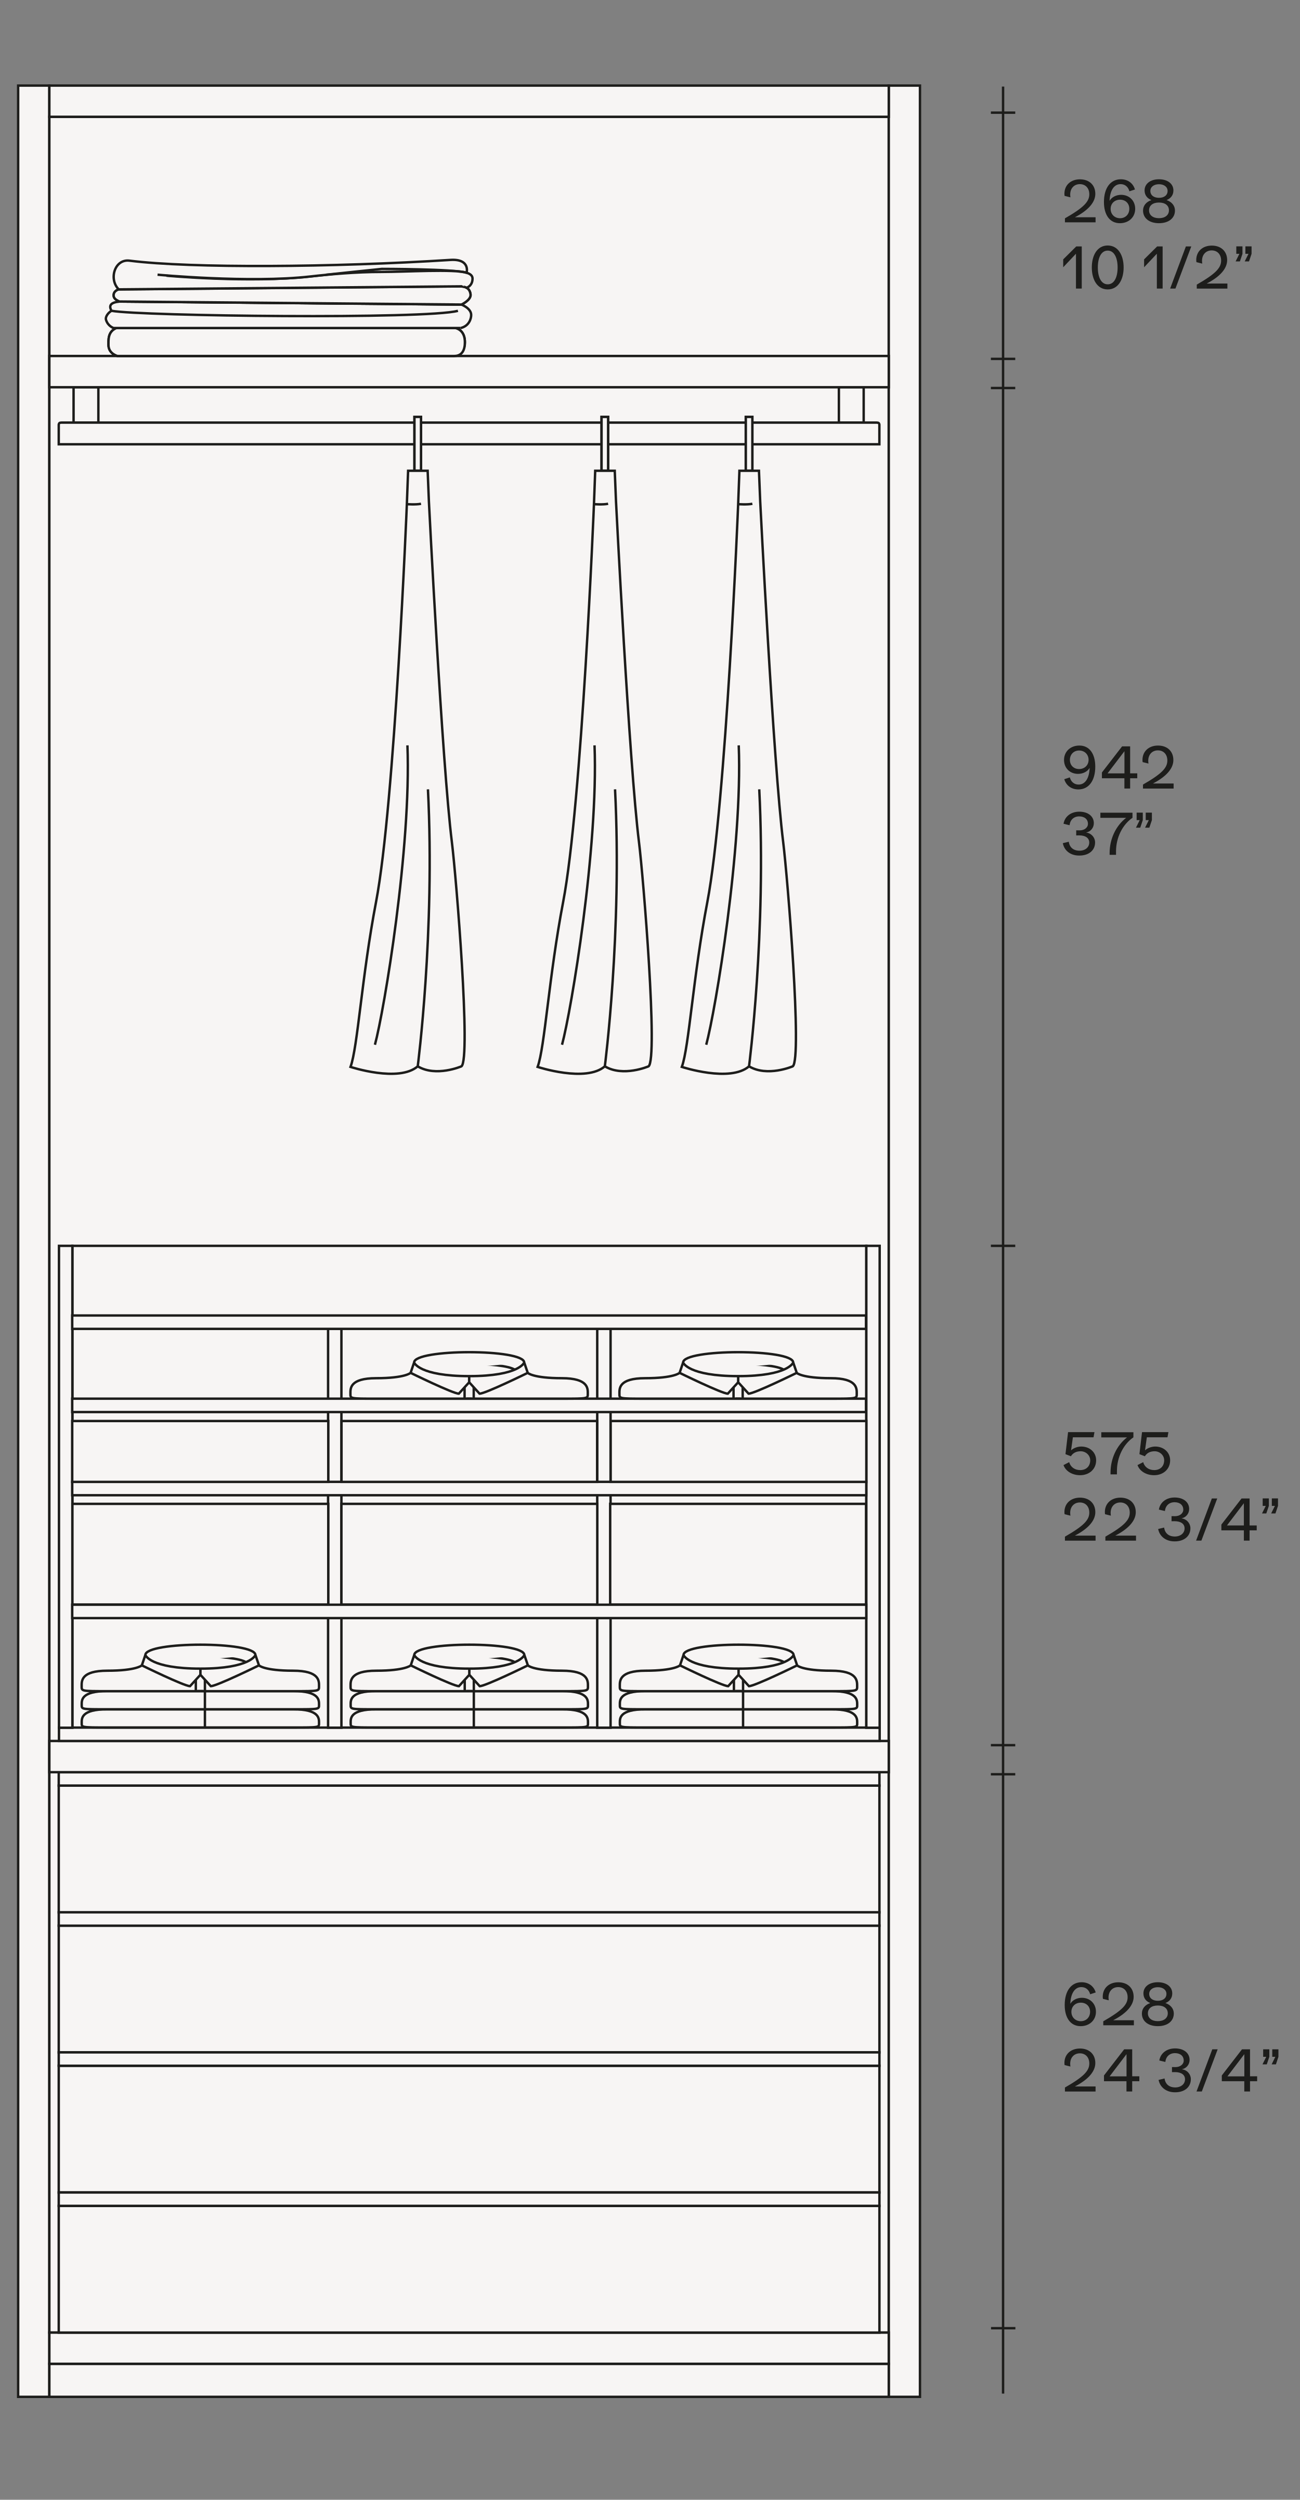 <?xml version="1.0" encoding="utf-8"?>
<!-- Generator: Adobe Illustrator 25.2.0, SVG Export Plug-In . SVG Version: 6.00 Build 0)  -->
<svg version="1.1" id="Livello_1" xmlns="http://www.w3.org/2000/svg" xmlns:xlink="http://www.w3.org/1999/xlink" x="0px" y="0px"
	 viewBox="0 0 270 519" style="enable-background:new 0 0 270 519;" xml:space="preserve">
<rect x="0" y="0" width="270" height="519" fill="#808080" stroke="none"/>
<style type="text/css">
	.st0{fill:#F7F5F4;stroke:#1A171B;stroke-width:0.5;stroke-miterlimit:10;}
	.st1{fill:#ECECED;stroke:#1A171B;stroke-width:0.5;stroke-miterlimit:10;}
	.st2{fill:#ECECED;stroke:#6F7072;stroke-width:0.16;stroke-miterlimit:10;}
	.st3{fill:none;stroke:#1A171B;stroke-width:0.5;stroke-miterlimit:10;}
	.st4{fill:none;stroke:#1A171B;stroke-width:0.4;stroke-miterlimit:10;}
	.st5{fill:#F7F5F4;stroke:#1D1D1B;stroke-width:0.5;stroke-miterlimit:10;}
	.st6{fill:none;stroke:#1A171B;stroke-width:0.5;}
	.st7{fill:none;stroke:#1D1D1B;stroke-width:0.5;stroke-miterlimit:10;}
	.st8{fill:#F7F5F4;}
	.st9{fill:#1D1D1B;}
	.st10{clip-path:url(#SVGID_2_);fill:none;stroke:#1D1D1B;stroke-width:0.5;stroke-miterlimit:10;}
	.st11{fill:none;stroke:#1D1D1B;stroke-width:0.5;}
	.st12{clip-path:url(#SVGID_4_);fill:none;stroke:#1D1D1B;stroke-width:0.5;stroke-miterlimit:10;}
	.st13{clip-path:url(#SVGID_6_);fill:none;stroke:#1D1D1B;stroke-width:0.5;stroke-miterlimit:10;}
	.st14{clip-path:url(#SVGID_8_);fill:none;stroke:#1D1D1B;stroke-width:0.5;stroke-miterlimit:10;}
	.st15{clip-path:url(#SVGID_10_);fill:none;stroke:#1D1D1B;stroke-width:0.5;stroke-miterlimit:10;}
	.st16{fill:#F7F5F4;stroke:#1D1D1B;stroke-width:2;stroke-miterlimit:10;}
	.st17{clip-path:url(#SVGID_12_);fill:none;stroke:#1D1D1B;stroke-width:0.5;stroke-miterlimit:10;}
	.st18{clip-path:url(#SVGID_14_);fill:none;stroke:#1D1D1B;stroke-width:0.5;stroke-miterlimit:10;}
	.st19{clip-path:url(#SVGID_16_);fill:none;stroke:#1D1D1B;stroke-width:0.5;stroke-miterlimit:10;}
	.st20{clip-path:url(#SVGID_18_);fill:none;stroke:#1D1D1B;stroke-width:0.5;stroke-miterlimit:10;}
	.st21{clip-path:url(#SVGID_20_);fill:none;stroke:#1D1D1B;stroke-width:0.5;stroke-miterlimit:10;}
	.st22{clip-path:url(#SVGID_22_);fill:none;stroke:#1D1D1B;stroke-width:0.5;stroke-miterlimit:10;}
	.st23{clip-path:url(#SVGID_24_);fill:none;stroke:#1D1D1B;stroke-width:0.5;stroke-miterlimit:10;}
	.st24{clip-path:url(#SVGID_26_);fill:none;stroke:#1D1D1B;stroke-width:0.5;stroke-miterlimit:10;}
	.st25{clip-path:url(#SVGID_28_);fill:none;stroke:#1D1D1B;stroke-width:0.5;stroke-miterlimit:10;}
	.st26{clip-path:url(#SVGID_30_);fill:none;stroke:#1D1D1B;stroke-width:0.5;stroke-miterlimit:10;}
	.st27{clip-path:url(#SVGID_32_);fill:none;stroke:#1D1D1B;stroke-width:0.5;stroke-miterlimit:10;}
	.st28{clip-path:url(#SVGID_34_);fill:none;stroke:#1D1D1B;stroke-width:0.5;stroke-miterlimit:10;}
	.st29{clip-path:url(#SVGID_36_);fill:none;stroke:#1D1D1B;stroke-width:0.5;stroke-miterlimit:10;}
	.st30{clip-path:url(#SVGID_38_);fill:none;stroke:#1D1D1B;stroke-width:0.5;stroke-miterlimit:10;}
	.st31{clip-path:url(#SVGID_40_);fill:none;stroke:#1D1D1B;stroke-width:0.5;stroke-miterlimit:10;}
	.st32{clip-path:url(#SVGID_42_);fill:none;stroke:#1D1D1B;stroke-width:0.5;stroke-miterlimit:10;}
	.st33{clip-path:url(#SVGID_44_);fill:none;stroke:#1D1D1B;stroke-width:0.5;stroke-miterlimit:10;}
	.st34{clip-path:url(#SVGID_46_);fill:none;stroke:#1D1D1B;stroke-width:0.5;stroke-miterlimit:10;}
	.st35{clip-path:url(#SVGID_48_);fill:none;stroke:#1D1D1B;stroke-width:0.5;stroke-miterlimit:10;}
	.st36{clip-path:url(#SVGID_50_);fill:none;stroke:#1D1D1B;stroke-width:0.5;stroke-miterlimit:10;}
	.st37{clip-path:url(#SVGID_52_);fill:none;stroke:#1D1D1B;stroke-width:0.5;stroke-miterlimit:10;}
	.st38{clip-path:url(#SVGID_54_);fill:none;stroke:#1D1D1B;stroke-width:0.5;stroke-miterlimit:10;}
	.st39{clip-path:url(#SVGID_56_);fill:none;stroke:#1D1D1B;stroke-width:0.5;stroke-miterlimit:10;}
	.st40{clip-path:url(#SVGID_58_);fill:none;stroke:#1D1D1B;stroke-width:0.5;stroke-miterlimit:10;}
	.st41{clip-path:url(#SVGID_60_);fill:none;stroke:#1D1D1B;stroke-width:0.5;stroke-miterlimit:10;}
	.st42{clip-path:url(#SVGID_62_);fill:none;stroke:#1D1D1B;stroke-width:0.5;stroke-miterlimit:10;}
	.st43{clip-path:url(#SVGID_64_);fill:none;stroke:#1D1D1B;stroke-width:0.5;stroke-miterlimit:10;}
	.st44{fill:#F7F5F4;stroke:#1D1D1B;stroke-width:0.5;}
	.st45{clip-path:url(#SVGID_66_);fill:none;stroke:#1D1D1B;stroke-width:0.5;stroke-miterlimit:10;}
	.st46{clip-path:url(#SVGID_68_);fill:none;stroke:#1D1D1B;stroke-width:0.5;stroke-miterlimit:10;}
	.st47{fill:#F7F5F4;stroke:#1D1D1B;stroke-width:0.4;stroke-miterlimit:10;}
	.st48{clip-path:url(#SVGID_70_);fill:none;stroke:#1D1D1B;stroke-width:0.5;stroke-miterlimit:10;}
	.st49{clip-path:url(#SVGID_72_);fill:none;stroke:#1D1D1B;stroke-width:0.5;stroke-miterlimit:10;}
	.st50{clip-path:url(#SVGID_74_);fill:none;stroke:#1D1D1B;stroke-width:0.5;stroke-miterlimit:10;}
	.st51{clip-path:url(#SVGID_76_);fill:none;stroke:#1D1D1B;stroke-width:0.5;stroke-miterlimit:10;}
	.st52{clip-path:url(#SVGID_78_);fill:none;stroke:#1D1D1B;stroke-width:0.5;stroke-miterlimit:10;}
	.st53{clip-path:url(#SVGID_80_);fill:none;stroke:#1D1D1B;stroke-width:0.5;stroke-miterlimit:10;}
	.st54{clip-path:url(#SVGID_82_);fill:none;stroke:#1D1D1B;stroke-width:0.5;stroke-miterlimit:10;}
	.st55{clip-path:url(#SVGID_84_);fill:none;stroke:#1D1D1B;stroke-width:0.5;stroke-miterlimit:10;}
	.st56{clip-path:url(#SVGID_86_);fill:none;stroke:#1D1D1B;stroke-width:0.5;stroke-miterlimit:10;}
	.st57{clip-path:url(#SVGID_88_);fill:none;stroke:#1D1D1B;stroke-width:0.5;stroke-miterlimit:10;}
	.st58{clip-path:url(#SVGID_90_);fill:none;stroke:#1D1D1B;stroke-width:0.5;stroke-miterlimit:10;}
	.st59{clip-path:url(#SVGID_92_);fill:none;stroke:#1D1D1B;stroke-width:0.5;stroke-miterlimit:10;}
	.st60{clip-path:url(#SVGID_94_);fill:none;stroke:#1D1D1B;stroke-width:0.5;stroke-miterlimit:10;}
	.st61{clip-path:url(#SVGID_96_);fill:none;stroke:#1D1D1B;stroke-width:0.5;stroke-miterlimit:10;}
	.st62{clip-path:url(#SVGID_98_);fill:none;stroke:#1D1D1B;stroke-width:0.5;stroke-miterlimit:10;}
	.st63{clip-path:url(#SVGID_100_);fill:none;stroke:#1D1D1B;stroke-width:0.5;stroke-miterlimit:10;}
	.st64{clip-path:url(#SVGID_102_);fill:none;stroke:#1D1D1B;stroke-width:0.5;stroke-miterlimit:10;}
	.st65{clip-path:url(#SVGID_104_);fill:none;stroke:#1D1D1B;stroke-width:0.5;stroke-miterlimit:10;}
	.st66{clip-path:url(#SVGID_106_);fill:none;stroke:#1D1D1B;stroke-width:0.5;stroke-miterlimit:10;}
	.st67{clip-path:url(#SVGID_108_);fill:none;stroke:#1D1D1B;stroke-width:0.5;stroke-miterlimit:10;}
	.st68{clip-path:url(#SVGID_110_);fill:none;stroke:#1D1D1B;stroke-width:0.5;stroke-miterlimit:10;}
	.st69{clip-path:url(#SVGID_112_);fill:none;stroke:#1D1D1B;stroke-width:0.5;stroke-miterlimit:10;}
	.st70{clip-path:url(#SVGID_114_);fill:none;stroke:#1D1D1B;stroke-width:0.5;stroke-miterlimit:10;}
	.st71{clip-path:url(#SVGID_116_);fill:none;stroke:#1D1D1B;stroke-width:0.5;stroke-miterlimit:10;}
	.st72{clip-path:url(#SVGID_118_);fill:none;stroke:#1D1D1B;stroke-width:0.5;stroke-miterlimit:10;}
	.st73{clip-path:url(#SVGID_120_);fill:none;stroke:#1D1D1B;stroke-width:0.5;stroke-miterlimit:10;}
	.st74{clip-path:url(#SVGID_122_);fill:none;stroke:#1D1D1B;stroke-width:0.5;stroke-miterlimit:10;}
	.st75{clip-path:url(#SVGID_124_);fill:none;stroke:#1D1D1B;stroke-width:0.5;stroke-miterlimit:10;}
	.st76{clip-path:url(#SVGID_126_);fill:none;stroke:#1D1D1B;stroke-width:0.5;stroke-miterlimit:10;}
	.st77{clip-path:url(#SVGID_128_);fill:none;stroke:#1D1D1B;stroke-width:0.5;stroke-miterlimit:10;}
	.st78{clip-path:url(#SVGID_130_);fill:none;stroke:#1D1D1B;stroke-width:0.5;stroke-miterlimit:10;}
	.st79{clip-path:url(#SVGID_132_);fill:none;stroke:#1D1D1B;stroke-width:0.5;stroke-miterlimit:10;}
	.st80{clip-path:url(#SVGID_134_);fill:none;stroke:#1D1D1B;stroke-width:0.5;stroke-miterlimit:10;}
	.st81{clip-path:url(#SVGID_136_);fill:none;stroke:#1D1D1B;stroke-width:0.5;stroke-miterlimit:10;}
	.st82{clip-path:url(#SVGID_138_);fill:none;stroke:#1D1D1B;stroke-width:0.5;stroke-miterlimit:10;}
	.st83{clip-path:url(#SVGID_140_);fill:none;stroke:#1D1D1B;stroke-width:0.5;stroke-miterlimit:10;}
	.st84{clip-path:url(#SVGID_142_);fill:none;stroke:#1D1D1B;stroke-width:0.5;stroke-miterlimit:10;}
	.st85{clip-path:url(#SVGID_144_);fill:none;stroke:#1D1D1B;stroke-width:0.5;stroke-miterlimit:10;}
	.st86{fill:none;stroke:#1D1D1B;stroke-width:0.5;stroke-miterlimit:3.864;}
	.st87{fill:none;stroke:#1D1D1B;stroke-width:1;stroke-miterlimit:3.864;}
	.st88{fill:none;stroke:#1D1D1B;stroke-width:0.5;stroke-miterlimit:3.864;stroke-dasharray:1.983,1.983;}
	.st89{fill:none;stroke:#1D1D1B;stroke-width:0.5;stroke-miterlimit:3.864;stroke-dasharray:2.021,2.021;}
	.st90{fill:none;stroke:#1D1D1B;stroke-width:0.5;stroke-miterlimit:3.864;stroke-dasharray:1.159,1.159;}
	.st91{fill:none;stroke:#1D1D1B;stroke-width:0.5;stroke-miterlimit:3.864;stroke-dasharray:2.05,2.05;}
	.st92{fill:none;stroke:#1D1D1B;stroke-width:0.5;stroke-miterlimit:3.864;stroke-dasharray:1.849,1.849;}
	.st93{fill:none;stroke:#1D1D1B;stroke-width:0.5;stroke-miterlimit:3.864;stroke-dasharray:2.147,2.147;}
	.st94{fill:none;stroke:#1D1D1B;stroke-width:0.5;stroke-miterlimit:3.864;stroke-dasharray:1.982,1.982;}
	.st95{fill:none;stroke:#1D1D1B;stroke-width:0.5;stroke-miterlimit:3.864;stroke-dasharray:2.05,2.05;}
	.st96{fill:none;stroke:#1D1D1B;stroke-width:0.5;stroke-miterlimit:3.864;stroke-dasharray:1.943,1.943;}
	.st97{fill:none;stroke:#1D1D1B;stroke-width:0.4;stroke-miterlimit:3.864;}
	.st98{fill:none;stroke:#1D1D1B;stroke-width:0.5;stroke-miterlimit:3.864;stroke-dasharray:1.981,1.981;}
	.st99{fill:none;stroke:#1D1D1B;stroke-width:0.5;stroke-miterlimit:3.864;stroke-dasharray:2.238,2.238;}
	.st100{fill:none;stroke:#1D1D1B;stroke-width:0.5;stroke-miterlimit:3.864;stroke-dasharray:1.837,1.837;}
	.st101{fill:none;stroke:#1D1D1B;stroke-width:0.5;stroke-miterlimit:3.864;stroke-dasharray:1.984,1.984;}
	.st102{fill:none;stroke:#1D1D1B;stroke-width:0.5;stroke-miterlimit:3.864;stroke-dasharray:1.159,1.159;}
	.st103{fill:none;stroke:#1D1D1B;stroke-width:0.5;stroke-miterlimit:3.864;stroke-dasharray:1.985,1.985;}
	.st104{fill:none;stroke:#1D1D1B;stroke-width:1.5;stroke-miterlimit:10;}
	.st105{fill:#1D1D1B;stroke:#1D1D1B;stroke-width:1.5;stroke-miterlimit:10;}
	.st106{fill:#FFFFFF;stroke:#1D1D1B;stroke-width:0.5;stroke-miterlimit:10;}
</style>
<g>
	<rect x="3.77" y="17.77" class="st5" width="6.48" height="479.86"/>
	<rect x="10.25" y="24.26" class="st5" width="174.34" height="460.02"/>
	<rect x="184.59" y="17.77" class="st5" width="6.48" height="479.86"/>
	<rect x="10.25" y="17.77" class="st5" width="174.34" height="6.48"/>
	<rect x="10.25" y="490.77" class="st5" width="174.34" height="6.86"/>
	<rect x="10.25" y="484.29" class="st5" width="174.34" height="6.48"/>
	<g>
		<g>
			<path class="st9" d="M227.66,303.19c0,1.81-1.4,3.09-3.33,3.09c-1.63,0-3-0.83-3.45-2.1l1.18-0.61c0.28,1.02,1.16,1.65,2.29,1.65
				c1.25,0,2.08-0.8,2.08-2.04c0-1.03-0.9-1.87-1.98-1.87c-0.92,0-1.62,0.36-2.03,1.04l-1.13-0.44l0.54-4.57h5.48l-0.19,1.07h-4.29
				l-0.38,2.71c0.5-0.47,1.34-0.79,2.13-0.79C226.35,300.34,227.66,301.54,227.66,303.19z"/>
			<path class="st9" d="M235.4,297.35v1.07c-2.04,1.39-3.42,4.07-3.42,6.96v0.73h-1.33v-0.38c0-2.91,1.29-5.65,3.43-7.3h-5.35v-1.07
				H235.4z"/>
			<path class="st9" d="M243.03,303.19c0,1.81-1.4,3.09-3.33,3.09c-1.63,0-3-0.83-3.45-2.1l1.18-0.61c0.28,1.02,1.16,1.65,2.29,1.65
				c1.25,0,2.07-0.8,2.07-2.04c0-1.03-0.9-1.87-1.98-1.87c-0.92,0-1.62,0.36-2.03,1.04l-1.13-0.44l0.54-4.57h5.48l-0.19,1.07h-4.29
				l-0.38,2.71c0.5-0.47,1.34-0.79,2.13-0.79C241.72,300.34,243.03,301.54,243.03,303.19z"/>
		</g>
		<g>
			<path class="st9" d="M227.54,318.81v1.06h-6.36v-0.83c3.93-2.25,5.06-3.48,5.06-4.99c0-1.27-0.78-2.11-1.96-2.11
				c-1.2,0-2.01,0.88-2.01,2.16c0,0.18,0.02,0.38,0.05,0.58l-1.21-0.3c-0.02-0.14-0.04-0.3-0.04-0.44c0-1.79,1.31-3,3.23-3
				c1.93,0,3.19,1.19,3.19,3.02c0,1.68-1.37,3.38-4.25,4.86H227.54z"/>
			<path class="st9" d="M235.94,318.81v1.06h-6.36v-0.83c3.93-2.25,5.06-3.48,5.06-4.99c0-1.27-0.78-2.11-1.96-2.11
				c-1.2,0-2.01,0.88-2.01,2.16c0,0.18,0.02,0.38,0.05,0.58l-1.21-0.3c-0.02-0.14-0.04-0.3-0.04-0.44c0-1.79,1.31-3,3.23-3
				c1.93,0,3.19,1.19,3.19,3.02c0,1.68-1.37,3.38-4.25,4.86H235.94z"/>
			<path class="st9" d="M240.54,317.45l1.24-0.3c0.16,1.18,0.96,1.86,2.22,1.86c1.19,0,2.03-0.7,2.03-1.69
				c0-0.94-0.78-1.49-2.09-1.49c-0.32,0-0.48,0-0.62,0.01v-1.06c0.3,0.01,0.48,0.01,0.73,0.01c0.97,0,1.71-0.58,1.71-1.35
				c0-0.95-0.71-1.55-1.81-1.55c-1.13,0-1.88,0.71-2.01,1.83l-1.25-0.3c0.24-1.51,1.54-2.51,3.27-2.51c1.82,0,3.02,0.95,3.02,2.39
				c0,0.94-0.65,1.75-1.57,1.93v0.02c1.03,0.12,1.83,1.01,1.83,2.05c0,1.63-1.29,2.72-3.25,2.72
				C242.18,320.04,240.84,319.02,240.54,317.45z"/>
			<path class="st9" d="M251.69,311.11h1.12l-3.29,8.75h-1.1L251.69,311.11z"/>
			<path class="st9" d="M261.01,316.71v1.02h-1.48v2.13h-1.19v-2.13h-4.67v-1.2l4.19-5.42h1.67v5.6H261.01z M258.34,312.1
				l-3.51,4.61h3.51V312.1z"/>
			<path class="st9" d="M262.89,312.65h-0.64v-1.55h1.28v1.55l-0.53,1.57h-0.89L262.89,312.65z M264.79,312.65h-0.64v-1.55h1.28
				v1.55l-0.53,1.57h-0.89L264.79,312.65z"/>
		</g>
		<g>
			<path class="st9" d="M227.54,45.1v1.06h-6.36v-0.83c3.93-2.25,5.06-3.48,5.06-4.99c0-1.27-0.78-2.11-1.96-2.11
				c-1.2,0-2.01,0.88-2.01,2.16c0,0.18,0.02,0.38,0.05,0.58l-1.21-0.3c-0.02-0.14-0.04-0.3-0.04-0.44c0-1.79,1.31-3,3.23-3
				c1.93,0,3.19,1.19,3.19,3.02c0,1.68-1.37,3.38-4.25,4.86H227.54z"/>
			<path class="st9" d="M235.77,43.35c0,1.74-1.33,2.99-3.18,2.99c-2.1,0-3.31-1.73-3.31-4.39c0-2.89,1.33-4.73,3.51-4.73
				c1.43,0,2.54,0.8,2.93,2.12l-1.15,0.38c-0.26-0.95-0.93-1.49-1.83-1.49c-1.38,0-2.22,1.33-2.29,3.47
				c0.41-0.74,1.34-1.25,2.41-1.25C234.55,40.46,235.77,41.67,235.77,43.35z M234.55,43.35c0-1.12-0.79-1.89-1.92-1.89
				c-1.14,0-1.96,0.79-1.96,1.91c0,1.12,0.83,1.94,1.96,1.94C233.76,45.3,234.55,44.49,234.55,43.35z"/>
			<path class="st9" d="M244.03,43.71c0,1.59-1.31,2.63-3.32,2.63c-2,0-3.31-1.03-3.31-2.63c0-1.01,0.66-1.8,1.74-2.17
				c-0.9-0.36-1.42-1.06-1.42-2c0-1.38,1.2-2.32,2.99-2.32c1.8,0,3,0.94,3,2.32c0,0.95-0.52,1.64-1.42,2
				C243.37,41.91,244.03,42.7,244.03,43.71z M242.78,43.67c0-1.01-0.79-1.62-2.07-1.62c-1.27,0-2.06,0.61-2.06,1.62
				c0,1,0.8,1.63,2.06,1.63C241.96,45.3,242.78,44.67,242.78,43.67z M238.92,39.64c0,0.88,0.7,1.43,1.79,1.43
				c1.1,0,1.79-0.55,1.79-1.43c0-0.83-0.73-1.39-1.79-1.39S238.92,38.81,238.92,39.64z"/>
		</g>
		<g>
			<path class="st9" d="M224.67,51.16v8.75h-1.2v-7.23l-2.65,2.81v-1.64l2.71-2.69H224.67z"/>
			<path class="st9" d="M226.76,55.53c0-2.53,1.14-4.56,3.3-4.56c2.17,0,3.31,2.03,3.31,4.56c0,2.53-1.14,4.56-3.31,4.56
				C227.9,60.09,226.76,58.06,226.76,55.53z M232.12,55.53c0-2.01-0.71-3.5-2.06-3.5c-1.36,0-2.05,1.49-2.05,3.5
				c0,2.02,0.7,3.5,2.05,3.5C231.42,59.04,232.12,57.55,232.12,55.53z"/>
			<path class="st9" d="M241.47,51.16v8.75h-1.2v-7.23l-2.65,2.81v-1.64l2.71-2.69H241.47z"/>
			<path class="st9" d="M246.3,51.16h1.12l-3.29,8.75h-1.1L246.3,51.16z"/>
			<path class="st9" d="M254.92,58.86v1.06h-6.36v-0.83c3.93-2.25,5.06-3.48,5.06-4.99c0-1.27-0.78-2.11-1.96-2.11
				c-1.2,0-2.01,0.88-2.01,2.16c0,0.18,0.02,0.38,0.05,0.58l-1.21-0.3c-0.02-0.14-0.04-0.3-0.04-0.44c0-1.79,1.31-3,3.23-3
				c1.93,0,3.19,1.19,3.19,3.02c0,1.68-1.37,3.38-4.25,4.86H254.92z"/>
			<path class="st9" d="M257.41,52.7h-0.64v-1.55h1.28v1.55l-0.53,1.57h-0.89L257.41,52.7z M259.3,52.7h-0.64v-1.55h1.28v1.55
				l-0.53,1.57h-0.89L259.3,52.7z"/>
		</g>
		<g>
			<path class="st9" d="M227.48,159.17c0,2.89-1.33,4.73-3.51,4.73c-1.43,0-2.54-0.8-2.93-2.12l1.15-0.38
				c0.26,0.95,0.94,1.49,1.83,1.49c1.38,0,2.22-1.33,2.29-3.47c-0.41,0.74-1.34,1.25-2.41,1.25c-1.69,0-2.91-1.21-2.91-2.89
				c0-1.74,1.33-2.99,3.18-2.99C226.27,154.78,227.48,156.51,227.48,159.17z M226.09,157.76c0-1.12-0.83-1.94-1.96-1.94
				c-1.13,0-1.92,0.82-1.92,1.95c0,1.12,0.79,1.9,1.92,1.9C225.27,159.66,226.09,158.87,226.09,157.76z"/>
			<path class="st9" d="M236.2,160.56v1.02h-1.48v2.13h-1.19v-2.13h-4.67v-1.2l4.19-5.42h1.67v5.6H236.2z M233.54,155.96l-3.51,4.61
				h3.51V155.96z"/>
			<path class="st9" d="M243.75,162.66v1.06h-6.36v-0.83c3.93-2.25,5.06-3.48,5.06-4.99c0-1.27-0.78-2.11-1.96-2.11
				c-1.2,0-2.01,0.88-2.01,2.16c0,0.18,0.02,0.38,0.05,0.58l-1.21-0.3c-0.02-0.14-0.04-0.3-0.04-0.44c0-1.79,1.31-3,3.23-3
				c1.93,0,3.19,1.19,3.19,3.02c0,1.68-1.37,3.38-4.25,4.86H243.75z"/>
		</g>
		<g>
			<path class="st9" d="M220.74,175.06l1.24-0.3c0.16,1.18,0.96,1.86,2.22,1.86c1.19,0,2.03-0.7,2.03-1.69
				c0-0.94-0.78-1.49-2.09-1.49c-0.32,0-0.48,0-0.62,0.01v-1.06c0.3,0.01,0.48,0.01,0.73,0.01c0.97,0,1.71-0.58,1.71-1.35
				c0-0.95-0.71-1.55-1.81-1.55c-1.13,0-1.88,0.71-2.01,1.83l-1.25-0.3c0.24-1.51,1.54-2.51,3.27-2.51c1.82,0,3.02,0.95,3.02,2.39
				c0,0.94-0.65,1.75-1.57,1.93v0.02c1.03,0.12,1.83,1.01,1.83,2.05c0,1.63-1.29,2.72-3.25,2.72
				C222.38,177.66,221.04,176.64,220.74,175.06z"/>
			<path class="st9" d="M235.21,168.72v1.07c-2.04,1.39-3.42,4.07-3.42,6.96v0.73h-1.33v-0.38c0-2.91,1.29-5.65,3.43-7.3h-5.35
				v-1.07H235.21z"/>
			<path class="st9" d="M236.71,170.27h-0.64v-1.55h1.28v1.55l-0.53,1.57h-0.89L236.71,170.27z M238.6,170.27h-0.64v-1.55h1.28v1.55
				l-0.53,1.57h-0.89L238.6,170.27z"/>
		</g>
		<g>
			<defs>
				<rect id="SVGID_51_" x="204.83" y="11.57" width="70.75" height="485.4"/>
			</defs>
			<clipPath id="SVGID_2_">
				<use xlink:href="#SVGID_51_"  style="overflow:visible;"/>
			</clipPath>
			<line class="st10" x1="208.33" y1="17.98" x2="208.33" y2="496.96"/>
		</g>
		<line class="st11" x1="205.8" y1="258.66" x2="210.86" y2="258.66"/>
		<line class="st11" x1="205.8" y1="362.33" x2="210.86" y2="362.33"/>
		<line class="st11" x1="205.8" y1="368.37" x2="210.86" y2="368.37"/>
		<line class="st11" x1="205.8" y1="74.51" x2="210.86" y2="74.51"/>
		<line class="st11" x1="205.8" y1="80.56" x2="210.86" y2="80.56"/>
		<line class="st11" x1="205.83" y1="483.38" x2="210.89" y2="483.38"/>
		<line class="st11" x1="205.8" y1="23.39" x2="210.86" y2="23.39"/>
	</g>
	<g>
		<g>
			<rect x="15.28" y="80.39" class="st5" width="5.15" height="7.35"/>
		</g>
		<g>
			<rect x="174.23" y="80.39" class="st5" width="5.15" height="7.35"/>
		</g>
		<path class="st5" d="M182.64,92.24v-4.1c0,0-0.03-0.27-0.22-0.35c0,0-0.14-0.05-0.32-0.05H12.74c-0.18,0-0.32,0.05-0.32,0.05
			c-0.19,0.08-0.22,0.35-0.22,0.35v4.1H182.64z"/>
	</g>
	<g>
		<g>
			<rect x="12.2" y="370.72" class="st5" width="170.45" height="26.31"/>
			<rect x="12.2" y="367.94" class="st5" width="170.45" height="2.78"/>
		</g>
		<g>
			<rect x="12.2" y="399.8" class="st5" width="170.45" height="26.31"/>
			<rect x="12.2" y="397.03" class="st5" width="170.45" height="2.78"/>
		</g>
		<g>
			<rect x="12.2" y="428.89" class="st5" width="170.45" height="26.31"/>
			<rect x="12.2" y="426.11" class="st5" width="170.45" height="2.78"/>
		</g>
		<g>
			<rect x="12.2" y="457.98" class="st5" width="170.45" height="26.31"/>
			<rect x="12.2" y="455.2" class="st5" width="170.45" height="2.78"/>
		</g>
	</g>
	<rect x="10.25" y="361.46" class="st5" width="174.34" height="6.48"/>
	<g>
		<g>
			<g>
				<path class="st5" d="M29.46,285.03c0,0-1.14,1.11-7.15,1.11c-5.53,0-5.35,2.16-5.35,3.21c0,1.04-0.14,1.04,5.39,1.04
					c3.56,0,19.26,0,19.26,0"/>
				<line class="st5" x1="40.66" y1="288.03" x2="40.66" y2="290.39"/>
				<path class="st5" d="M53.77,285.03c0,0,1.1,1.11,7.1,1.11c5.53,0,5.39,2.16,5.39,3.21c0,1.04,0.14,1.04-5.39,1.04
					c-3.56,0-19.26,0-19.26,0"/>
				<line class="st5" x1="29.46" y1="285.03" x2="30.18" y2="282.9"/>
				<path class="st5" d="M51.07,284.37c-2.44-1.6-16.48-1.6-18.93,0"/>
				<line class="st5" x1="42.56" y1="288.03" x2="42.56" y2="290.39"/>
			</g>
			<path class="st5" d="M29.46,285.03c0,0,8.81,4.32,10.01,4.32l2.15-2.36v-1.28c-10.4,0-11.43-2.82-11.43-2.82
				c0-2.87,22.86-2.87,22.86,0c0,0-1.03,2.82-11.42,2.82v1.28l2.15,2.36c1.2,0,10.01-4.32,10.01-4.32l-0.73-2.13"/>
		</g>
		<g>
			<g>
				<rect x="15.03" y="258.66" class="st5" width="164.9" height="100.05"/>
				<rect x="12.25" y="358.68" class="st5" width="170.45" height="2.78"/>
				<rect x="12.25" y="258.66" class="st5" width="2.78" height="100.05"/>
				<rect x="179.93" y="258.66" class="st5" width="2.77" height="100.05"/>
				<rect x="68.14" y="275.9" class="st5" width="2.77" height="82.8"/>
				<rect x="124.04" y="275.9" class="st5" width="2.77" height="82.8"/>
				<rect x="15" y="333.17" class="st5" width="164.92" height="2.78"/>
				<rect x="15" y="307.66" class="st5" width="164.92" height="2.78"/>
				<rect x="15" y="290.39" class="st5" width="164.86" height="2.78"/>
				<rect x="15" y="273.12" class="st5" width="164.86" height="2.78"/>
				<rect x="15.04" y="312.23" class="st5" width="53.14" height="20.9"/>
				<rect x="70.91" y="312.23" class="st5" width="53.14" height="20.9"/>
				<rect x="126.73" y="312.23" class="st5" width="53.14" height="20.9"/>
				<g>
					<rect x="15" y="295.03" class="st5" width="53.18" height="12.64"/>
				</g>
				<g>
					<rect x="70.93" y="295.03" class="st5" width="53.09" height="12.64"/>
				</g>
				<g>
					<rect x="126.83" y="295.03" class="st5" width="53.1" height="12.64"/>
				</g>
			</g>
			<g>
				<g>
					<path class="st5" d="M85.28,285.03c0,0-1.14,1.11-7.15,1.11c-5.53,0-5.35,2.16-5.35,3.21c0,1.04-0.14,1.04,5.39,1.04
						c3.56,0,19.26,0,19.26,0"/>
					<line class="st5" x1="96.49" y1="288.03" x2="96.49" y2="290.39"/>
					<path class="st5" d="M109.59,285.03c0,0,1.1,1.11,7.1,1.11c5.53,0,5.39,2.16,5.39,3.21c0,1.04,0.14,1.04-5.39,1.04
						c-3.56,0-19.26,0-19.26,0"/>
					<line class="st5" x1="85.28" y1="285.03" x2="86" y2="282.9"/>
					<path class="st5" d="M106.9,284.37c-2.44-1.6-16.48-1.6-18.93,0"/>
					<line class="st5" x1="98.39" y1="288.03" x2="98.39" y2="290.39"/>
				</g>
				<path class="st5" d="M85.28,285.03c0,0,8.81,4.32,10.01,4.32l2.15-2.36v-1.28c-10.4,0-11.43-2.82-11.43-2.82
					c0-2.87,22.86-2.87,22.86,0c0,0-1.03,2.82-11.42,2.82v1.28l2.15,2.36c1.2,0,10.01-4.32,10.01-4.32l-0.73-2.13"/>
			</g>
			<g>
				<g>
					<path class="st5" d="M141.15,285.03c0,0-1.14,1.11-7.15,1.11c-5.53,0-5.35,2.16-5.35,3.21c0,1.04-0.14,1.04,5.39,1.04
						c3.56,0,19.26,0,19.26,0"/>
					<line class="st5" x1="152.35" y1="288.03" x2="152.35" y2="290.39"/>
					<path class="st5" d="M165.45,285.03c0,0,1.1,1.11,7.1,1.11c5.53,0,5.39,2.16,5.39,3.21c0,1.04,0.14,1.04-5.39,1.04
						c-3.56,0-19.26,0-19.26,0"/>
					<line class="st5" x1="141.15" y1="285.03" x2="141.87" y2="282.9"/>
					<path class="st5" d="M162.76,284.37c-2.44-1.6-16.48-1.6-18.93,0"/>
					<line class="st5" x1="154.25" y1="288.03" x2="154.25" y2="290.39"/>
				</g>
				<path class="st5" d="M141.15,285.03c0,0,8.81,4.32,10.01,4.32l2.15-2.36v-1.28c-10.4,0-11.43-2.82-11.43-2.82
					c0-2.87,22.86-2.87,22.86,0c0,0-1.03,2.82-11.42,2.82v1.28l2.15,2.36c1.2,0,10.01-4.32,10.01-4.32l-0.73-2.13"/>
			</g>
			<g>
				<g>
					<line class="st5" x1="40.67" y1="354.88" x2="40.67" y2="358.66"/>
					<path class="st5" d="M41.61,358.66c0,0,15.7,0,19.26,0c5.53,0,5.39,0,5.39-0.93c0-0.93,0.14-2.85-5.39-2.85
						c-6.01,0-19.26,0-19.26,0s-13.29,0-19.29,0c-5.53,0-5.35,1.93-5.35,2.85s-0.14,0.93,5.39,0.93
						C25.91,358.66,41.61,358.66,41.61,358.66z"/>
					<line class="st5" x1="42.56" y1="354.88" x2="42.56" y2="358.66"/>
				</g>
				<g>
					<line class="st5" x1="40.67" y1="351.1" x2="40.67" y2="354.88"/>
					<path class="st5" d="M41.61,354.88c0,0,15.7,0,19.26,0c5.53,0,5.39,0,5.39-0.93c0-0.93,0.14-2.85-5.39-2.85
						c-6.01,0-19.26,0-19.26,0s-13.29,0-19.29,0c-5.53,0-5.35,1.93-5.35,2.85c0,0.93-0.14,0.93,5.39,0.93
						C25.91,354.88,41.61,354.88,41.61,354.88z"/>
					<line class="st5" x1="42.56" y1="351.1" x2="42.56" y2="354.88"/>
				</g>
				<g>
					<g>
						<path class="st5" d="M29.46,345.76c0,0-1.14,1.11-7.15,1.11c-5.53,0-5.35,2.16-5.35,3.21c0,1.04-0.14,1.04,5.39,1.04
							c3.56,0,19.26,0,19.26,0"/>
						<line class="st5" x1="40.67" y1="348.76" x2="40.67" y2="351.12"/>
						<path class="st5" d="M53.77,345.76c0,0,1.1,1.11,7.1,1.11c5.53,0,5.39,2.16,5.39,3.21c0,1.04,0.14,1.04-5.39,1.04
							c-3.56,0-19.26,0-19.26,0"/>
						<line class="st5" x1="29.46" y1="345.76" x2="30.18" y2="343.63"/>
						<path class="st5" d="M51.07,345.1c-2.44-1.6-16.48-1.6-18.93,0"/>
						<line class="st5" x1="42.56" y1="348.76" x2="42.56" y2="351.12"/>
					</g>
					<path class="st5" d="M29.46,345.76c0,0,8.81,4.32,10.01,4.32l2.15-2.36v-1.28c-10.4,0-11.43-2.82-11.43-2.82
						c0-2.87,22.86-2.87,22.86,0c0,0-1.03,2.82-11.42,2.82v1.28l2.15,2.36c1.2,0,10.01-4.32,10.01-4.32l-0.73-2.13"/>
				</g>
			</g>
			<g>
				<g>
					<line class="st5" x1="96.52" y1="354.88" x2="96.52" y2="358.66"/>
					<path class="st5" d="M97.47,358.66c0,0,15.7,0,19.26,0c5.53,0,5.39,0,5.39-0.93s0.14-2.85-5.39-2.85c-6.01,0-19.26,0-19.26,0
						s-13.29,0-19.29,0c-5.53,0-5.35,1.93-5.35,2.85s-0.14,0.93,5.39,0.93C81.77,358.66,97.47,358.66,97.47,358.66z"/>
					<line class="st5" x1="98.41" y1="354.88" x2="98.41" y2="358.66"/>
				</g>
				<g>
					<line class="st5" x1="96.52" y1="351.1" x2="96.52" y2="354.88"/>
					<path class="st5" d="M97.47,354.88c0,0,15.7,0,19.26,0c5.53,0,5.39,0,5.39-0.93c0-0.93,0.14-2.85-5.39-2.85
						c-6.01,0-19.26,0-19.26,0s-13.29,0-19.29,0c-5.53,0-5.35,1.93-5.35,2.85c0,0.93-0.14,0.93,5.39,0.93
						C81.77,354.88,97.47,354.88,97.47,354.88z"/>
					<line class="st5" x1="98.41" y1="351.1" x2="98.41" y2="354.88"/>
				</g>
				<g>
					<g>
						<path class="st5" d="M85.31,345.76c0,0-1.14,1.11-7.15,1.11c-5.53,0-5.35,2.16-5.35,3.21c0,1.04-0.14,1.04,5.39,1.04
							c3.56,0,19.26,0,19.26,0"/>
						<line class="st5" x1="96.52" y1="348.76" x2="96.52" y2="351.12"/>
						<path class="st5" d="M109.62,345.76c0,0,1.1,1.11,7.1,1.11c5.53,0,5.39,2.16,5.39,3.21c0,1.04,0.14,1.04-5.39,1.04
							c-3.56,0-19.26,0-19.26,0"/>
						<line class="st5" x1="85.31" y1="345.76" x2="86.03" y2="343.63"/>
						<path class="st5" d="M106.92,345.1c-2.44-1.6-16.48-1.6-18.93,0"/>
						<line class="st5" x1="98.41" y1="348.76" x2="98.41" y2="351.12"/>
					</g>
					<path class="st5" d="M85.31,345.76c0,0,8.81,4.32,10.01,4.32l2.15-2.36v-1.28c-10.4,0-11.43-2.82-11.43-2.82
						c0-2.87,22.86-2.87,22.86,0c0,0-1.03,2.82-11.42,2.82v1.28l2.15,2.36c1.2,0,10.01-4.32,10.01-4.32l-0.73-2.13"/>
				</g>
			</g>
		</g>
		<g>
			<g>
				<line class="st5" x1="152.43" y1="354.88" x2="152.43" y2="358.66"/>
				<path class="st5" d="M153.38,358.66c0,0,15.7,0,19.26,0c5.53,0,5.39,0,5.39-0.93c0-0.93,0.14-2.85-5.39-2.85
					c-6.01,0-19.26,0-19.26,0s-13.29,0-19.29,0c-5.53,0-5.35,1.93-5.35,2.85s-0.14,0.93,5.39,0.93
					C137.68,358.66,153.38,358.66,153.38,358.66z"/>
				<line class="st5" x1="154.33" y1="354.88" x2="154.33" y2="358.66"/>
			</g>
			<g>
				<line class="st5" x1="152.43" y1="351.1" x2="152.43" y2="354.88"/>
				<path class="st5" d="M153.38,354.88c0,0,15.7,0,19.26,0c5.53,0,5.39,0,5.39-0.93c0-0.93,0.14-2.85-5.39-2.85
					c-6.01,0-19.26,0-19.26,0s-13.29,0-19.29,0c-5.53,0-5.35,1.93-5.35,2.85c0,0.93-0.14,0.93,5.39,0.93
					C137.68,354.88,153.38,354.88,153.38,354.88z"/>
				<line class="st5" x1="154.33" y1="351.1" x2="154.33" y2="354.88"/>
			</g>
			<g>
				<g>
					<path class="st5" d="M141.23,345.76c0,0-1.14,1.11-7.15,1.11c-5.53,0-5.35,2.16-5.35,3.21c0,1.04-0.14,1.04,5.39,1.04
						c3.56,0,19.26,0,19.26,0"/>
					<line class="st5" x1="152.43" y1="348.76" x2="152.43" y2="351.12"/>
					<path class="st5" d="M165.53,345.76c0,0,1.1,1.11,7.1,1.11c5.53,0,5.39,2.16,5.39,3.21c0,1.04,0.14,1.04-5.39,1.04
						c-3.56,0-19.26,0-19.26,0"/>
					<line class="st5" x1="141.23" y1="345.76" x2="141.95" y2="343.63"/>
					<path class="st5" d="M162.84,345.1c-2.44-1.6-16.48-1.6-18.93,0"/>
					<line class="st5" x1="154.33" y1="348.76" x2="154.33" y2="351.12"/>
				</g>
				<path class="st5" d="M141.23,345.76c0,0,8.81,4.32,10.01,4.32l2.15-2.36v-1.28c-10.4,0-11.43-2.82-11.43-2.82
					c0-2.87,22.86-2.87,22.86,0c0,0-1.03,2.82-11.42,2.82v1.28l2.15,2.36c1.2,0,10.01-4.32,10.01-4.32l-0.73-2.13"/>
			</g>
		</g>
	</g>
	<rect x="10.25" y="73.91" class="st5" width="174.34" height="6.49"/>
	<g>
		<path class="st5" d="M94.36,73.91H24.39c0,0-1.89-0.47-1.86-2.35c0.02-0.88-0.2-2.7,1.66-3.46h70.35c0,0,1.84,0.23,2,2.59
			C96.6,71.63,96.55,73.11,94.36,73.91"/>
		<path class="st5" d="M94.36,73.91H24.39c0,0-1.89-0.47-1.86-2.35c0.02-0.88-0.2-2.7,1.66-3.46h70.35c0,0,1.84,0.23,2,2.59
			C96.6,71.63,96.55,73.91,94.36,73.91"/>
		<path class="st5" d="M23.16,64.53c-0.63-1.12-0.16-1.74,1.66-1.92l71.03,0.63c0,0,1.98,0.74,2.01,2.12
			c0.02,0.74-0.39,2.33-2.2,2.75"/>
		<path class="st5" d="M24.82,62.6l71.03,0.63c0,0,1.98-0.93,1.88-2.07c-0.05-0.55-0.34-1.7-2.05-1.7l-71.03,0.63
			c0,0-1.06,0.27-1.05,1.23C23.6,61.74,23.83,62.19,24.82,62.6"/>
		<path class="st5" d="M24.82,62.6l71.03,0.63c0,0,1.98-0.93,1.88-2.07c-0.05-0.55-0.34-1.7-2.05-1.7l-71.03,0.63
			c0,0-1.06,0.27-1.05,1.23C23.6,61.74,23.83,62.19,24.82,62.6z"/>
		<path class="st5" d="M96.91,59.75c0,0,1.23-0.37,1.23-1.9c0-0.48-0.27-0.94-1.23-1.22c0,0,0.83-2.9-3.29-2.67
			c-24.34,1.55-53.98,1.77-66.73,0.16c-3.08-0.39-4.35,3.87-2.23,5.96l71.03-0.63C95.69,59.46,96.6,59.52,96.91,59.75z"/>
		<path class="st5" d="M96.91,56.62c-2.71-0.79-17.61-0.79-17.61-0.79s-10.77,1.11-14.9,1.57c-12.58,1.41-29.81-0.16-29.81-0.16"/>
		<path class="st5" d="M96.91,56.62c-2.71-0.79-12.51-0.16-17.72-0.16c-5.21,0-10.66,0.48-14.8,0.95
			c-12.58,1.41-31.67-0.38-31.67-0.38"/>
		<path class="st5" d="M95.11,64.53c-6.51,1.79-65.73,1.11-71.95,0c-0.58,0.31-1.35,1.19-1.14,1.88c0.41,1.34,1.57,1.69,1.57,1.69
			h72.06"/>
	</g>
	<g>
		<path class="st9" d="M227.62,417.68c0,1.74-1.33,2.99-3.18,2.99c-2.1,0-3.31-1.73-3.31-4.39c0-2.89,1.33-4.73,3.51-4.73
			c1.43,0,2.54,0.8,2.93,2.12l-1.15,0.38c-0.26-0.95-0.93-1.49-1.83-1.49c-1.38,0-2.22,1.33-2.29,3.47
			c0.41-0.74,1.34-1.25,2.41-1.25C226.4,414.79,227.62,416,227.62,417.68z M226.4,417.68c0-1.12-0.79-1.89-1.92-1.89
			c-1.14,0-1.96,0.79-1.96,1.91c0,1.12,0.83,1.94,1.96,1.94C225.61,419.63,226.4,418.82,226.4,417.68z"/>
		<path class="st9" d="M235.5,419.43v1.06h-6.36v-0.83c3.93-2.25,5.06-3.48,5.06-4.99c0-1.27-0.78-2.11-1.96-2.11
			c-1.2,0-2.01,0.88-2.01,2.16c0,0.18,0.02,0.38,0.05,0.58l-1.21-0.3c-0.02-0.14-0.04-0.3-0.04-0.44c0-1.79,1.31-3,3.23-3
			c1.93,0,3.19,1.19,3.19,3.02c0,1.68-1.37,3.38-4.25,4.86H235.5z"/>
		<path class="st9" d="M243.79,418.04c0,1.59-1.31,2.63-3.32,2.63c-2,0-3.31-1.03-3.31-2.63c0-1.01,0.66-1.8,1.74-2.17
			c-0.9-0.36-1.42-1.06-1.42-2c0-1.38,1.2-2.32,2.99-2.32c1.8,0,3,0.94,3,2.32c0,0.95-0.52,1.64-1.42,2
			C243.12,416.24,243.79,417.03,243.79,418.04z M242.54,418c0-1.01-0.79-1.62-2.07-1.62c-1.27,0-2.06,0.61-2.06,1.62
			c0,1,0.8,1.63,2.06,1.63C241.72,419.63,242.54,419,242.54,418z M238.68,413.97c0,0.88,0.7,1.43,1.79,1.43
			c1.1,0,1.79-0.55,1.79-1.43c0-0.83-0.73-1.39-1.79-1.39S238.68,413.14,238.68,413.97z"/>
	</g>
	<g>
		<path class="st9" d="M227.54,433.18v1.06h-6.36v-0.83c3.93-2.25,5.06-3.48,5.06-4.99c0-1.27-0.78-2.11-1.96-2.11
			c-1.2,0-2.01,0.88-2.01,2.16c0,0.18,0.02,0.38,0.05,0.58l-1.21-0.3c-0.02-0.14-0.04-0.3-0.04-0.44c0-1.79,1.31-3,3.23-3
			c1.93,0,3.19,1.19,3.19,3.02c0,1.68-1.37,3.38-4.25,4.86H227.54z"/>
		<path class="st9" d="M236.63,431.08v1.02h-1.48v2.13h-1.19v-2.13h-4.67v-1.2l4.19-5.42h1.67v5.6H236.63z M233.97,426.48
			l-3.51,4.61h3.51V426.48z"/>
		<path class="st9" d="M240.63,431.83l1.24-0.3c0.16,1.18,0.96,1.86,2.22,1.86c1.19,0,2.03-0.7,2.03-1.69
			c0-0.94-0.78-1.49-2.09-1.49c-0.32,0-0.48,0-0.62,0.01v-1.06c0.3,0.01,0.48,0.01,0.73,0.01c0.97,0,1.71-0.58,1.71-1.35
			c0-0.95-0.71-1.55-1.81-1.55c-1.13,0-1.88,0.71-2.01,1.83l-1.25-0.3c0.24-1.51,1.54-2.51,3.27-2.51c1.82,0,3.02,0.95,3.02,2.39
			c0,0.94-0.65,1.75-1.57,1.93v0.02c1.03,0.12,1.83,1.01,1.83,2.05c0,1.63-1.29,2.72-3.25,2.72
			C242.28,434.42,240.93,433.4,240.63,431.83z"/>
		<path class="st9" d="M251.78,425.48h1.12l-3.29,8.75h-1.1L251.78,425.48z"/>
		<path class="st9" d="M261.1,431.08v1.02h-1.48v2.13h-1.19v-2.13h-4.67v-1.2l4.19-5.42h1.67v5.6H261.1z M258.44,426.48l-3.51,4.61
			h3.51V426.48z"/>
		<path class="st9" d="M262.99,427.03h-0.64v-1.55h1.28v1.55l-0.53,1.57h-0.89L262.99,427.03z M264.88,427.03h-0.64v-1.55h1.28v1.55
			L265,428.6h-0.89L264.88,427.03z"/>
	</g>
	<g>
		<g>
			<rect x="86.08" y="86.56" class="st5" width="1.36" height="11.18"/>
			<rect x="86.08" y="86.56" class="st5" width="1.36" height="11.18"/>
			<path class="st5" d="M88.88,163.88c1.49,29.7-2.12,57.51-2.12,57.51l0,0c3.8,2.28,9.08,0,9.08,0l0,0
				c1.99-1.55-1.07-39.14-1.99-46.56c-2.03-16.26-4.77-70.69-4.77-70.69c-0.16-4.03-0.26-6.4-0.26-6.4h-4.06l-0.26,6.93
				c0,0-2.51,62.3-6.4,82.6c-2.96,15.44-3.81,30.2-5.3,34.24c0,0,10.03,3.3,13.97-0.13"/>
			<path class="st5" d="M77.87,216.91c1.93-7.15,7.57-40.88,6.75-62.16"/>
			<path class="st5" d="M84.49,104.67c0,0,1.87,0.15,2.95-0.08"/>
		</g>
		<g>
			<rect x="124.94" y="86.56" class="st5" width="1.36" height="11.18"/>
			<rect x="124.94" y="86.56" class="st5" width="1.36" height="11.18"/>
			<path class="st5" d="M127.74,163.88c1.49,29.7-2.12,57.51-2.12,57.51l0,0c3.8,2.28,9.08,0,9.08,0l0,0
				c1.99-1.55-1.07-39.14-1.99-46.56c-2.03-16.26-4.77-70.69-4.77-70.69c-0.16-4.03-0.26-6.4-0.26-6.4h-4.06l-0.26,6.93
				c0,0-2.51,62.3-6.4,82.6c-2.96,15.44-3.81,30.2-5.3,34.24c0,0,10.03,3.3,13.97-0.13"/>
			<path class="st5" d="M116.73,216.91c1.93-7.15,7.57-40.88,6.75-62.16"/>
			<path class="st5" d="M123.35,104.67c0,0,1.87,0.15,2.95-0.08"/>
		</g>
		<g>
			<rect x="154.89" y="86.56" class="st5" width="1.36" height="11.18"/>
			<rect x="154.9" y="86.56" class="st5" width="1.36" height="11.18"/>
			<path class="st5" d="M157.69,163.88c1.49,29.7-2.12,57.51-2.12,57.51l0,0c3.8,2.28,9.08,0,9.08,0l0,0
				c1.99-1.55-1.07-39.14-1.99-46.56c-2.03-16.26-4.77-70.69-4.77-70.69c-0.16-4.03-0.26-6.4-0.26-6.4h-4.06l-0.26,6.93
				c0,0-2.51,62.3-6.4,82.6c-2.96,15.44-3.81,30.2-5.3,34.24c0,0,10.03,3.3,13.97-0.13"/>
			<path class="st5" d="M146.68,216.91c1.93-7.15,7.57-40.88,6.75-62.16"/>
			<path class="st5" d="M153.31,104.67c0,0,1.87,0.15,2.95-0.08"/>
		</g>
	</g>
</g>
</svg>
